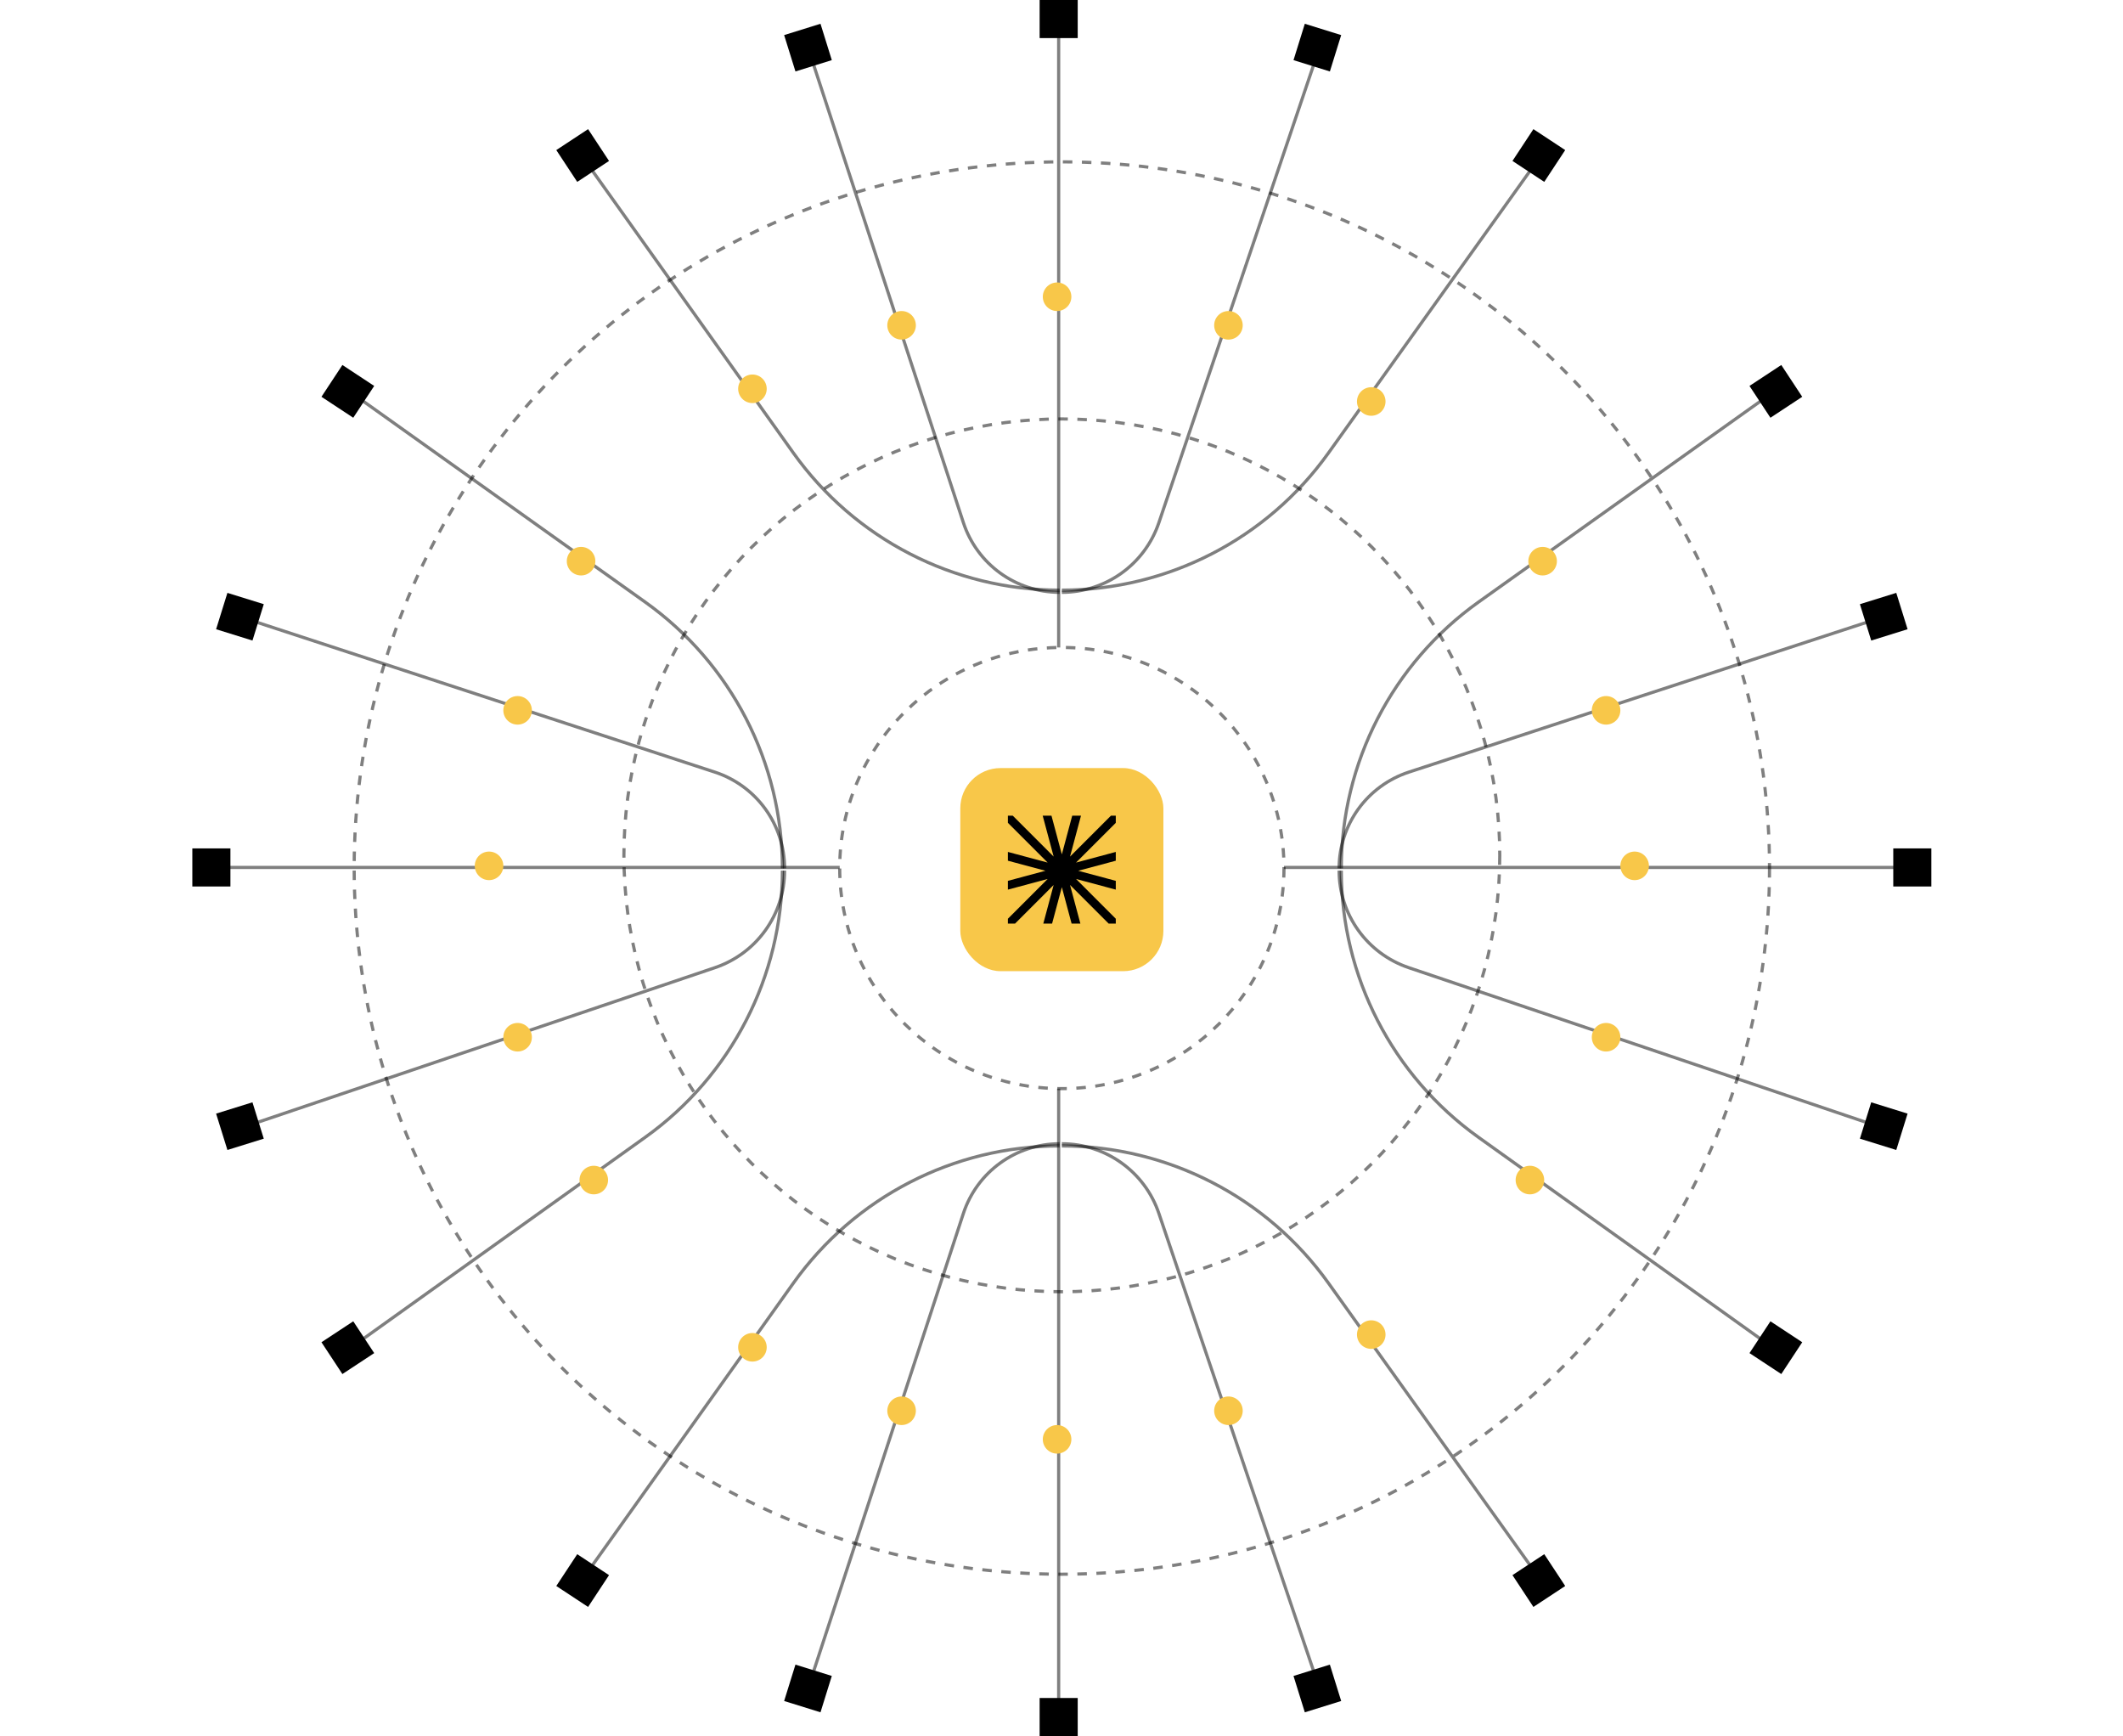 <svg xmlns="http://www.w3.org/2000/svg" fill="none" viewBox="0 0 669 547" height="547" width="669">
<ellipse stroke-dasharray="3 3" stroke="black" ry="69.5" rx="70" cy="273.5" cx="334.608" opacity="0.5"></ellipse>
<ellipse stroke-dasharray="3 3" stroke="black" ry="137.5" rx="138" cy="269.497" cx="334.608" opacity="0.5"></ellipse>
<ellipse stroke-dasharray="3 3" stroke="black" ry="222.5" rx="223" cy="273.5" cx="334.608" opacity="0.5"></ellipse>
<path stroke="black" d="M333.608 6L333.608 204" opacity="0.5"></path>
<path stroke="black" d="M183.609 49.5L249.976 142.672C269.314 169.82 300.587 185.94 333.918 185.94" opacity="0.5"></path>
<path stroke="black" d="M255.109 16.5L303.562 164.621C307.857 177.75 320.104 186.63 333.917 186.63" opacity="0.5"></path>
<path stroke="black" d="M483.108 52.5L418.621 142.722C399.235 169.845 367.947 185.94 334.608 185.94" opacity="0.5"></path>
<path stroke="black" d="M414.108 20L365.183 164.694C360.749 177.805 348.45 186.63 334.609 186.63" opacity="0.5"></path>
<circle fill="#F8C749" r="4.5" cy="122.5" cx="237.108"></circle>
<circle fill="#F8C749" r="4.5" cy="126.5" cx="432.108"></circle>
<circle fill="#F8C749" r="4.5" cy="102.5" cx="284.108"></circle>
<circle fill="#F8C749" r="4.5" cy="93.5" cx="333.108"></circle>
<circle fill="#F8C749" r="4.5" cy="102.5" cx="387.108"></circle>
<rect fill="black" transform="rotate(-17.297 247.096 11.055)" height="12" width="12" y="11.055" x="247.096"></rect>
<rect fill="black" transform="matrix(-0.955 -0.297 -0.297 0.955 422.634 11.055)" height="12" width="12"></rect>
<rect fill="black" transform="rotate(-33.363 175.298 47.288)" height="12" width="12" y="47.288" x="175.298"></rect>
<rect fill="black" transform="matrix(-0.835 -0.55 -0.55 0.835 493.23 47.288)" height="12" width="12"></rect>
<rect fill="black" height="12" width="12" x="327.608"></rect>
<path stroke="black" d="M333.608 541L333.608 343" opacity="0.5"></path>
<path stroke="black" d="M183.609 497.5L249.976 404.328C269.314 377.18 300.587 361.06 333.918 361.06" opacity="0.5"></path>
<path stroke="black" d="M255.109 530.5L303.562 382.379C307.857 369.25 320.104 360.37 333.917 360.37" opacity="0.5"></path>
<path stroke="black" d="M483.108 494.5L418.621 404.278C399.235 377.155 367.947 361.06 334.608 361.06" opacity="0.5"></path>
<path stroke="black" d="M414.108 527L365.183 382.306C360.749 369.195 348.45 360.37 334.609 360.37" opacity="0.5"></path>
<circle fill="#F8C749" transform="matrix(1 0 0 -1 232.608 429)" r="4.5" cy="4.5" cx="4.5"></circle>
<circle fill="#F8C749" transform="matrix(1 0 0 -1 427.608 425)" r="4.5" cy="4.5" cx="4.5"></circle>
<circle fill="#F8C749" transform="matrix(1 0 0 -1 279.608 449)" r="4.5" cy="4.5" cx="4.5"></circle>
<circle fill="#F8C749" transform="matrix(1 0 0 -1 328.608 458)" r="4.5" cy="4.5" cx="4.5"></circle>
<circle fill="#F8C749" transform="matrix(1 0 0 -1 382.608 449)" r="4.5" cy="4.5" cx="4.5"></circle>
<rect fill="black" transform="matrix(0.955 0.297 0.297 -0.955 247.096 535.945)" height="12" width="12"></rect>
<rect fill="black" transform="rotate(162.703 422.634 535.945)" height="12" width="12" y="535.945" x="422.634"></rect>
<rect fill="black" transform="matrix(0.835 0.55 0.55 -0.835 175.298 499.712)" height="12" width="12"></rect>
<rect fill="black" transform="rotate(146.637 493.23 499.712)" height="12" width="12" y="499.712" x="493.23"></rect>
<rect fill="black" transform="matrix(1 0 0 -1 327.608 547)" height="12" width="12"></rect>
<path stroke="black" d="M602.608 273.311L404.608 273.311" opacity="0.5"></path>
<path stroke="black" d="M559.108 123.311L465.936 189.678C438.788 209.016 422.668 240.289 422.668 273.621" opacity="0.5"></path>
<path stroke="black" d="M592.108 194.811L443.987 243.264C430.858 247.559 421.978 259.806 421.978 273.619" opacity="0.5"></path>
<path stroke="black" d="M556.108 422.811L465.886 358.324C438.763 338.937 422.668 307.649 422.668 274.311" opacity="0.5"></path>
<path stroke="black" d="M588.608 353.81L443.914 304.885C430.803 300.452 421.978 288.152 421.978 274.312" opacity="0.5"></path>
<circle fill="#F8C749" transform="rotate(90 486.108 176.811)" r="4.5" cy="176.811" cx="486.108"></circle>
<circle fill="#F8C749" transform="rotate(90 482.108 371.81)" r="4.5" cy="371.81" cx="482.108"></circle>
<circle fill="#F8C749" transform="rotate(90 506.108 223.811)" r="4.5" cy="223.811" cx="506.108"></circle>
<circle fill="#F8C749" transform="rotate(90 515.108 272.81)" r="4.5" cy="272.81" cx="515.108"></circle>
<circle fill="#F8C749" transform="rotate(90 506.108 326.81)" r="4.5" cy="326.81" cx="506.108"></circle>
<rect fill="black" transform="rotate(72.703 597.553 186.798)" height="12" width="12" y="186.798" x="597.553"></rect>
<rect fill="black" transform="matrix(0.297 -0.955 -0.955 -0.297 597.553 362.336)" height="12" width="12"></rect>
<rect fill="black" transform="rotate(56.637 561.32 115)" height="12" width="12" y="115" x="561.32"></rect>
<rect fill="black" transform="matrix(0.55 -0.835 -0.835 -0.55 561.32 432.933)" height="12" width="12"></rect>
<rect fill="black" transform="rotate(90 608.608 267.311)" height="12" width="12" y="267.311" x="608.608"></rect>
<path stroke="black" d="M66.608 273.311L264.608 273.311" opacity="0.5"></path>
<path stroke="black" d="M110.108 123.311L203.28 189.678C230.428 209.016 246.548 240.289 246.548 273.621" opacity="0.5"></path>
<path stroke="black" d="M77.108 194.811L225.23 243.264C238.358 247.559 247.238 259.806 247.238 273.619" opacity="0.5"></path>
<path stroke="black" d="M113.108 422.811L203.33 358.324C230.453 338.937 246.548 307.649 246.548 274.311" opacity="0.5"></path>
<path stroke="black" d="M80.608 353.81L225.302 304.885C238.413 300.452 247.238 288.152 247.238 274.312" opacity="0.5"></path>
<circle fill="#F8C749" transform="matrix(4.37114e-08 1 1 -4.37114e-08 178.608 172.311)" r="4.5" cy="4.5" cx="4.5"></circle>
<circle fill="#F8C749" transform="matrix(4.37114e-08 1 1 -4.37114e-08 182.608 367.31)" r="4.5" cy="4.5" cx="4.5"></circle>
<circle fill="#F8C749" transform="matrix(4.37114e-08 1 1 -4.37114e-08 158.608 219.311)" r="4.5" cy="4.5" cx="4.5"></circle>
<circle fill="#F8C749" transform="matrix(4.37114e-08 1 1 -4.37114e-08 149.608 268.31)" r="4.5" cy="4.5" cx="4.5"></circle>
<circle fill="#F8C749" transform="matrix(4.37114e-08 1 1 -4.37114e-08 158.608 322.31)" r="4.5" cy="4.5" cx="4.5"></circle>
<rect fill="black" transform="matrix(-0.297 0.955 0.955 0.297 71.663 186.798)" height="12" width="12"></rect>
<rect fill="black" transform="rotate(-107.297 71.663 362.336)" height="12" width="12" y="362.336" x="71.663"></rect>
<rect fill="black" transform="matrix(-0.55 0.835 0.835 0.55 107.896 115)" height="12" width="12"></rect>
<rect fill="black" transform="rotate(-123.363 107.896 432.933)" height="12" width="12" y="432.933" x="107.896"></rect>
<rect fill="black" transform="matrix(4.37114e-08 1 1 -4.37114e-08 60.608 267.311)" height="12" width="12"></rect>
<rect fill="#F8C749" rx="12.7" height="64" width="64" y="242" x="302.608"></rect>
<path fill="black" d="M328.767 291L332.027 278.834L319.861 291H317.608L317.608 289.473L330.137 276.944L317.608 280.301L317.608 277.534L329.445 274.362L317.608 271.191L317.608 268.424L330.138 271.781L317.608 259.252L317.608 257L319.137 257L332.027 269.89L328.573 257L331.34 257L334.609 269.199L337.877 257L340.644 257L337.19 269.891L350.081 257L351.608 257V259.253L339.08 271.781L351.608 268.424V271.191L339.772 274.362L351.608 277.534V280.301L339.081 276.944L351.608 289.472V291H349.357L337.19 278.834L340.45 291H337.683L334.609 279.526L331.534 291H328.767Z"></path>
</svg>
